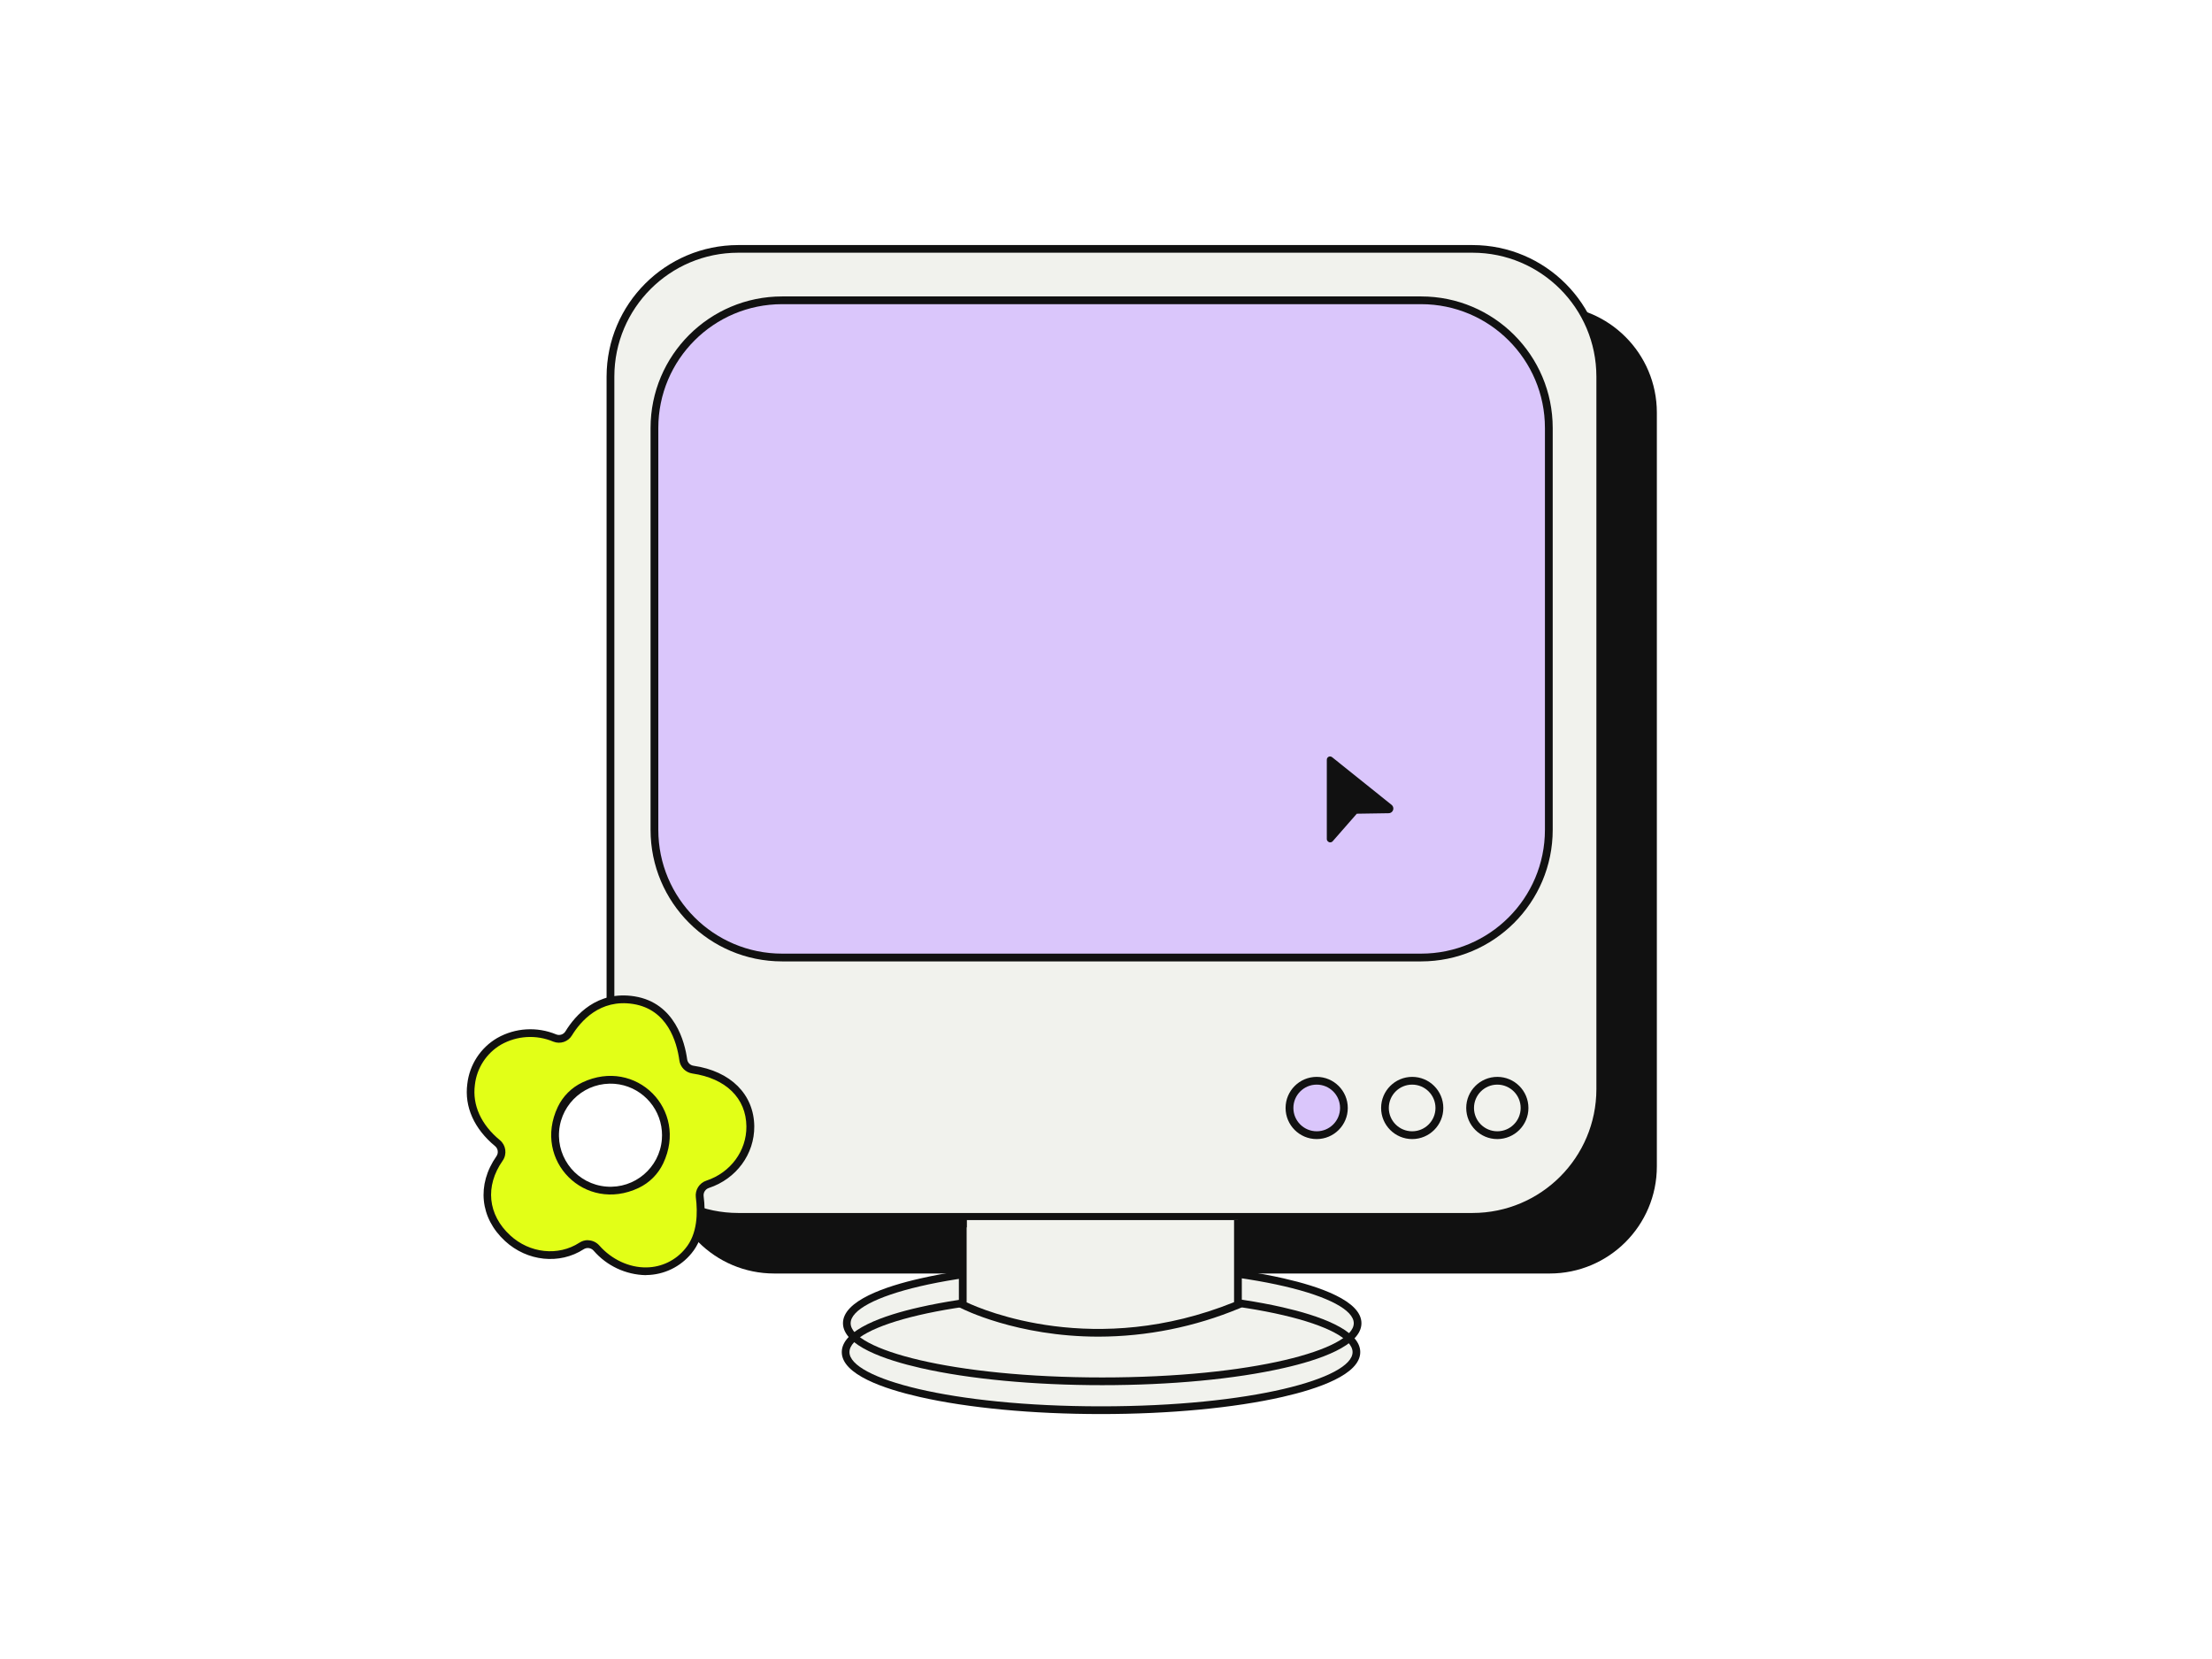 <svg xmlns="http://www.w3.org/2000/svg" id="a" viewBox="0 0 1020 765"><defs><style>.b{fill:#fff;}.c{fill:#111;}.d{fill:#dac6fb;}.e{fill:#e2ff17;}.f{fill:#f1f2ed;}</style></defs><rect class="b" width="1020" height="765"></rect><path class="f" d="M394.12,617.26s-7.35,3.83-1.83,12.07,82.52,34,188.09,14.87c0,0,44.9-6.63,45-22.09,0,0-.11-4.7-5.72-6.48s-225.54,1.63-225.54,1.63Z"></path><path class="f" d="M443.16,588s-52.73,8.4-52.44,21.21,34.9,19.58,41.37,20.61,66.85,9.72,111.46,5.37,70.76-7.88,80.65-21.57c0,0,6.36-8.38-10.13-15.09s-42.55-11.27-42.55-11.27l-128.36,.74Z"></path><path class="c" d="M714.6,587.24H357c-27.28,0-49.4-22.12-49.4-49.4h0V190.27c0-27.28,22.12-49.4,49.4-49.4h357.61c27.28,0,49.4,22.12,49.4,49.4h0v347.57c0,27.28-22.13,49.4-49.41,49.4Z"></path><path class="f" d="M679.93,561.11H338.72c-31.6,0-57.22-25.62-57.22-57.22h0V173.15c0-32.26,26.15-58.41,58.41-58.41h342.13c30.86-.01,55.88,24.99,55.89,55.85V503.1c0,32.03-25.96,58-57.99,58.01h-.01Z"></path><path class="c" d="M679.04,562.9H340.38c-33.49-.04-60.63-27.18-60.67-60.67V173.62c.07-33.47,27.2-60.58,60.67-60.62h338.66c33.49,.04,60.63,27.18,60.67,60.67V502.24c-.04,33.49-27.18,60.62-60.67,60.66ZM340.38,116.53c-31.52,.03-57.06,25.57-57.09,57.09V502.24c.03,31.52,25.57,57.06,57.09,57.09h338.66c31.52-.03,57.06-25.57,57.09-57.09V173.62c-.03-31.52-25.57-57.06-57.09-57.09H340.38Z"></path><path class="d" d="M655.16,441.53H360.79c-32.58,0-59-26.42-59-59h0V197.15c0-32.4,26.27-58.67,58.67-58.67h294.7c32.58,0,59,26.42,59,59v185c.03,32.58-26.37,59.02-58.95,59.05h-.05Z"></path><path class="c" d="M655.3,443.32H360.65c-33.5,0-60.66-27.16-60.66-60.66h0V197.36c0-33.51,27.16-60.67,60.67-60.67h294.66c33.51,0,60.67,27.16,60.67,60.67v185.3c-.02,33.51-27.18,60.66-60.69,60.66ZM360.65,140.26c-31.53,0-57.09,25.56-57.09,57.09v185.3c0,31.53,25.56,57.09,57.09,57.09h294.66c31.53,0,57.09-25.56,57.09-57.09h0V197.35c0-31.53-25.56-57.09-57.09-57.09H360.65Z"></path><circle class="d" cx="607.15" cy="510.91" r="12.55"></circle><path class="c" d="M607.15,525.25c-7.92,0-14.34-6.42-14.34-14.34s6.42-14.34,14.34-14.34c7.92,0,14.34,6.42,14.34,14.34,0,7.92-6.42,14.33-14.34,14.34Zm0-25.11c-5.94,.01-10.75,4.84-10.74,10.78,.01,5.94,4.84,10.75,10.78,10.74,5.93-.01,10.74-4.83,10.74-10.76,0-5.95-4.83-10.77-10.78-10.76h0Z"></path><path class="c" d="M651.2,525.25c-7.92,0-14.34-6.42-14.34-14.34s6.42-14.34,14.34-14.34c7.92,0,14.34,6.42,14.34,14.34,0,7.92-6.42,14.33-14.34,14.34Zm0-25.11c-5.94-.02-10.77,4.79-10.79,10.73-.02,5.94,4.79,10.77,10.73,10.79,5.94,.02,10.77-4.79,10.79-10.73v-.03c0-5.93-4.8-10.74-10.73-10.76Z"></path><path class="c" d="M690.45,525.25c-7.92,0-14.34-6.42-14.34-14.34s6.42-14.34,14.34-14.34c7.92,0,14.34,6.42,14.34,14.34,0,7.92-6.42,14.33-14.34,14.34Zm0-25.11c-5.94,0-10.76,4.82-10.76,10.76s4.82,10.76,10.76,10.76,10.76-4.82,10.76-10.76c0-5.94-4.82-10.75-10.76-10.76Z"></path><path class="c" d="M508.25,638.73c-31.58,0-61.29-2.8-83.66-7.89-16.37-3.72-35.88-10.33-35.88-20.68s19.51-17,35.88-20.68c22.37-5.09,52.08-7.89,83.66-7.89s61.29,2.8,83.66,7.89c16.37,3.72,35.88,10.33,35.88,20.68s-19.51,17-35.88,20.68c-22.37,5.09-52.08,7.89-83.66,7.89Zm0-53.56c-69.37,0-116,12.92-116,25s46.6,25,116,25,116-12.92,116-25-46.63-25-116-25Z"></path><path class="c" d="M507.7,652.05c-31.58,0-61.29-2.8-83.66-7.89-16.37-3.72-35.88-10.33-35.88-20.68s19.51-17,35.88-20.68c22.37-5.09,52.08-7.89,83.66-7.89s61.29,2.8,83.66,7.89c16.37,3.72,35.88,10.33,35.88,20.68s-19.51,16.95-35.88,20.68c-22.37,5.09-52.08,7.89-83.66,7.89Zm0-53.56c-69.37,0-116,12.92-116,25s46.6,25,116,25,116-12.92,116-25-46.63-25-116-25Z"></path><path class="e" d="M255.86,478.6c2.4,.94,5.12,0,6.45-2.2,4-6.49,13.49-17.91,30-15.26,17.33,2.77,21.68,19.59,22.76,27.52,.31,2.33,2.13,4.18,4.46,4.52,14.19,2.06,26.3,10.65,26.44,26.14,.12,12.47-8,22.89-19.66,26.73-2.45,.79-3.99,3.2-3.68,5.75,1.08,8.39,.44,18.23-5.2,25-11.65,13.92-31.21,11.41-42.41-1.29-1.73-2-4.67-2.43-6.9-1-10.84,7-24.7,5-34.05-3.57-11.21-10.29-12.36-24.51-3.75-36.79,1.57-2.24,1.16-5.32-.95-7.07-8.21-6.75-13.62-16.2-12.16-27.11,2.58-19.07,21.72-28.17,38.65-21.37Z"></path><path class="c" d="M297.74,588c-9.23-.2-17.95-4.3-24-11.28-1.15-1.33-3.11-1.62-4.59-.67-11.1,7.18-26,5.64-36.23-3.75-11.62-10.67-13.19-26-4-39.14,1.03-1.48,.76-3.5-.63-4.66-9.67-8-14.21-18.16-12.8-28.72,1.01-8.82,6.11-16.65,13.77-21.13,8.34-4.74,18.4-5.34,27.25-1.65,1.59,.62,3.39,0,4.26-1.47,4.42-7.2,14.43-18.88,31.84-16.09,18.71,3,23.19,21.31,24.25,29,.19,1.55,1.4,2.78,2.95,3,17.11,2.49,27.83,13.17,28,27.89,.12,12.84-8.27,24.27-20.89,28.45-1.64,.51-2.68,2.13-2.46,3.83,1,7.77,.83,18.65-5.61,26.34-5.09,6.23-12.68,9.89-20.73,10l-.38,.05Zm-26.72-16.09c2.06,0,4.02,.9,5.37,2.45,5.65,6.41,13.75,10.2,21.67,10.07,7.01-.07,13.62-3.28,18-8.75,5.61-6.7,5.71-16.53,4.8-23.59-.41-3.4,1.64-6.62,4.89-7.68,11.13-3.69,18.54-13.74,18.43-25-.12-13-9.44-22.14-24.91-24.39-3.12-.46-5.57-2.92-6-6.05-1.18-8.63-5.52-23.48-21.28-26-15.35-2.45-24.27,8-28.22,14.43-1.76,2.97-5.43,4.21-8.63,2.92h0c-7.84-3.3-16.76-2.78-24.16,1.42-6.69,3.94-11.14,10.8-12,18.52-1.25,9.29,2.85,18.35,11.53,25.49,2.82,2.34,3.38,6.46,1.28,9.47-8.22,11.73-6.88,24.93,3.49,34.45,9,8.29,22.14,9.68,31.87,3.38,1.15-.76,2.49-1.18,3.87-1.19v.05Z"></path><circle class="b" cx="281.5" cy="523.46" r="25.56"></circle><path class="c" d="M294.49,547.78c-24.73,11.7-49-12.57-37.3-37.31,2.36-4.97,6.36-8.97,11.33-11.33,24.73-11.7,49,12.57,37.3,37.31-2.36,4.97-6.36,8.97-11.33,11.33Zm-11.05-48c-13.08-1.07-24.56,8.68-25.62,21.76s8.68,24.56,21.76,25.62c13.08,1.07,24.56-8.68,25.62-21.76,.1-1.29,.1-2.58,0-3.86-.95-11.6-10.16-20.82-21.76-21.77h0Z"></path><path class="c" d="M611.82,350.36v36.53c.01,.86,.72,1.55,1.58,1.54,.45,0,.87-.2,1.16-.54l11.09-12.67,14.72-.23c1.2-.02,2.15-1.01,2.13-2.21-.01-.64-.31-1.25-.81-1.65l-27.45-22c-.64-.51-1.58-.41-2.09,.23-.23,.28-.34,.64-.33,1Z"></path><path class="f" d="M443.98,562.6v39s55.68,29.29,126.88,0v-39"></path><path class="c" d="M506.57,616.36c-37.81,0-63-12.93-63.41-13.13l-1-.5v-40.13h3.58v37.94c7.59,3.58,59.28,25.75,123.31-.08v-37.86h3.58v40.25l-1.11,.46c-20.59,8.56-42.65,13-64.95,13.05Z"></path><rect class="c" x="443.16" y="561.2" width="2.61" height="4.78"></rect></svg>